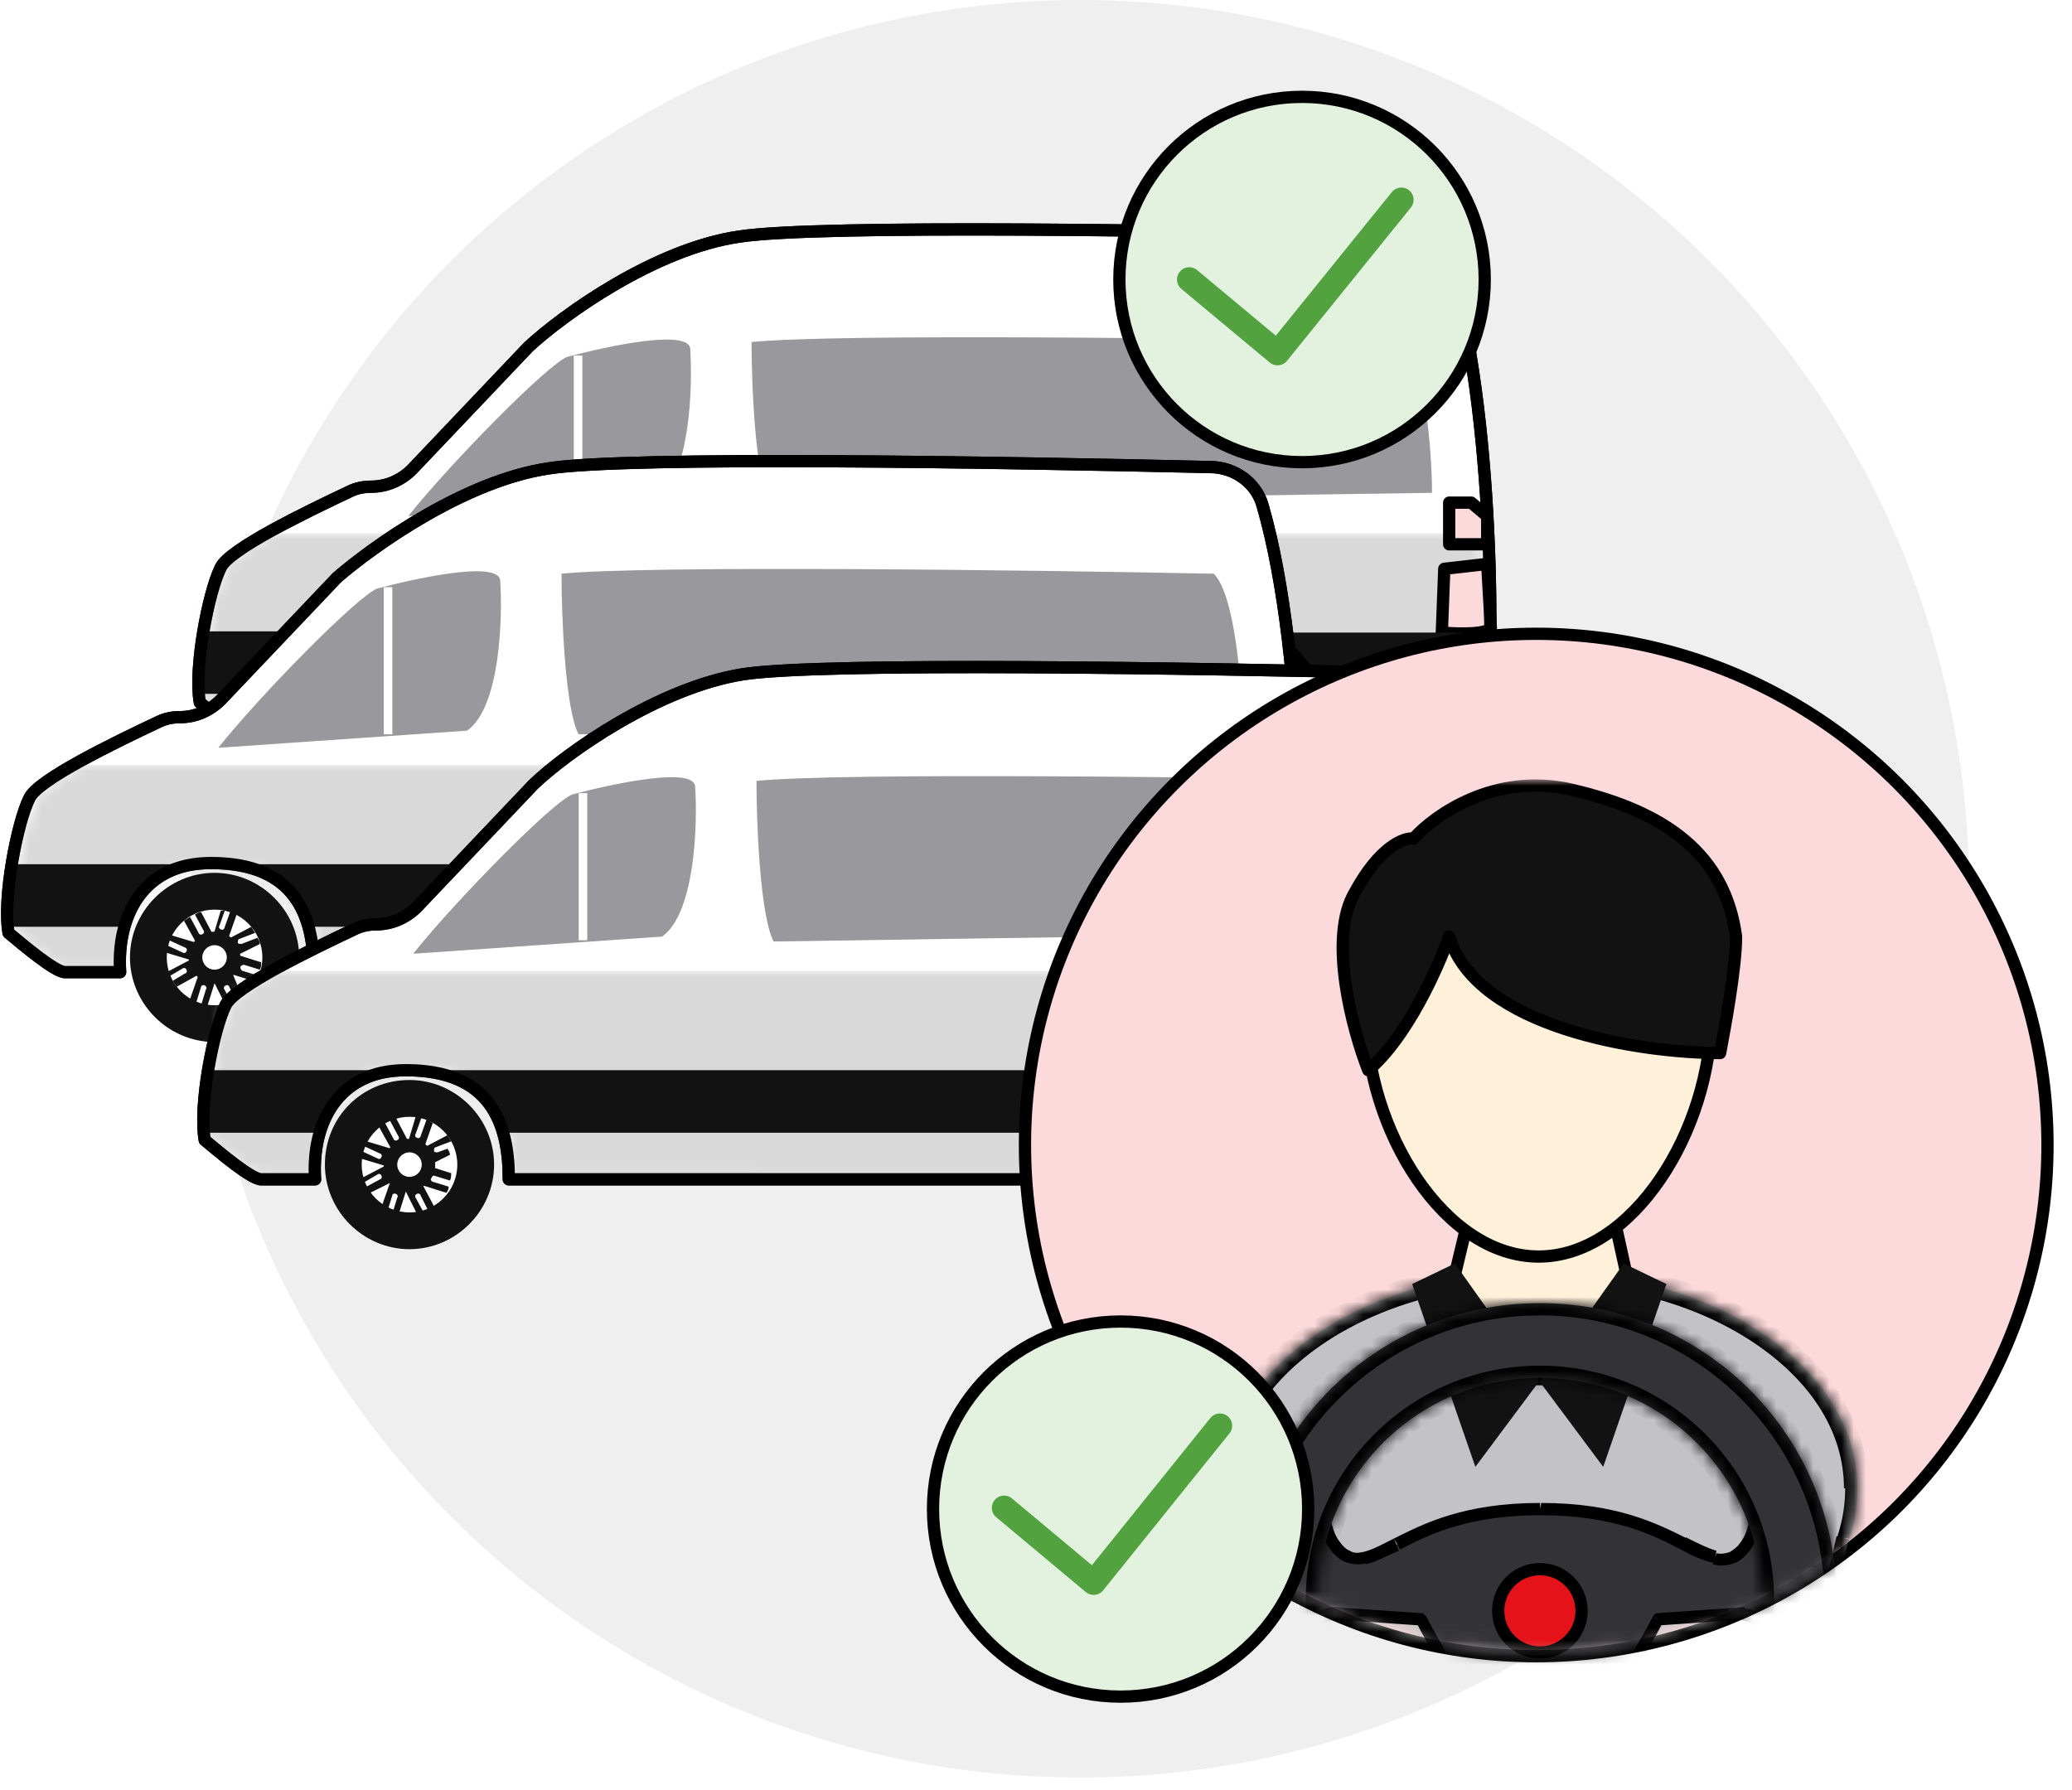 <?xml version="1.0" encoding="utf-8"?>
<!-- Generator: Adobe Illustrator 27.8.1, SVG Export Plug-In . SVG Version: 6.00 Build 0)  -->
<svg version="1.1" id="Layer_1" xmlns="http://www.w3.org/2000/svg" xmlns:xlink="http://www.w3.org/1999/xlink" x="0px" y="0px"
	 viewBox="0 0 169 146" style="enable-background:new 0 0 169 146;" xml:space="preserve" width="169px" height="146px">
<style type="text/css">
	.st0{fill:#EFEFF0;}
	.st1{fill:#FFFFFF;stroke:#000000;stroke-linejoin:round;}
	.st2{fill:#FFFFFF;filter:url(#Adobe_OpacityMaskFilter);}
	.st3{mask:url(#mask0_446_3338_00000150788400113077989980000014489344603318013841_);}
	.st4{fill:#D9D9D9;}
	.st5{fill:#98989D;}
	.st6{fill:#FCD9DA;}
	.st7{fill:none;stroke:#000000;stroke-linejoin:round;}
	.st8{fill:#121213;stroke:#121213;}
	.st9{fill:#FFFFFF;}
	.st10{fill-rule:evenodd;clip-rule:evenodd;fill:#121213;}
	.st11{fill:#121213;}
	.st12{fill:#FFFFFF;filter:url(#Adobe_OpacityMaskFilter_00000076571572890770671700000018263657982052240299_);}
	.st13{mask:url(#mask1_446_3338_00000041291968511113427600000016070536886200150192_);}
	.st14{fill:#FFFFFF;filter:url(#Adobe_OpacityMaskFilter_00000152230321035682273980000017633828473939840398_);}
	.st15{mask:url(#mask2_446_3338_00000085243215626848013290000016969395736293346946_);}
	.st16{fill:#E2F2DE;stroke:#000000;}
	.st17{fill:none;stroke:#52A240;stroke-width:2;stroke-linecap:round;stroke-linejoin:round;}
	.st18{fill:#FCD9DA;stroke:#000000;}
	.st19{fill:#FCD9DA;filter:url(#Adobe_OpacityMaskFilter_00000111165886225015835640000013382877964633632163_);stroke:#000000;}
	.st20{mask:url(#mask3_446_3338_00000096748991611179522630000016149198125083767444_);}
	.st21{fill-rule:evenodd;clip-rule:evenodd;fill:#C3C3C6;}
	
		.st22{fill-rule:evenodd;clip-rule:evenodd;fill:#FFFFFF;filter:url(#Adobe_OpacityMaskFilter_00000086678478885906339840000003781773045545700234_);}
	.st23{mask:url(#path-63-inside-1_446_3338_00000034058084322604900210000007502981795441326997_);}
	.st24{fill:#FFF0D9;stroke:#000000;stroke-linejoin:round;}
	.st25{fill:#FFF0D9;stroke:#000000;}
	.st26{fill:#121213;stroke:#000000;stroke-linejoin:round;}
	.st27{fill:#FCD9DA;filter:url(#Adobe_OpacityMaskFilter_00000047750286108900755980000012245973081988149427_);stroke:#000000;}
	.st28{mask:url(#mask4_446_3338_00000067918076437221687190000009163497529862976646_);}
	.st29{fill-rule:evenodd;clip-rule:evenodd;fill:#333336;}
	.st30{fill:#E6121A;stroke:#000000;}
	
		.st31{fill-rule:evenodd;clip-rule:evenodd;fill:#FFFFFF;filter:url(#Adobe_OpacityMaskFilter_00000056429865593007706410000000267206042235195315_);}
	.st32{mask:url(#path-74-inside-2_446_3338_00000098214595867027747490000014726183196744275619_);}
</style>
<circle class="st0" cx="88.1" cy="72.5" r="72.5"/>
<path class="st1" d="M60.3,19.3c6.5-1,36.8-0.5,53.9-0.1c2,0,3.8,1.3,4.3,3.2c3.6,12.5,3.4,34.9,2.5,35.9c-0.8,0.9-8.6,1.8-12.5,2.2
	c-0.2-3.1-2.1-9.3-8.5-9.3c-6.4,0-8.4,6.2-8.5,9.3H41.1c0-4.6-1.5-8.9-8.4-8.9c-5.6,0-7.7,4.4-7.4,8.9h-4.4c-0.8,0-3.4-2.2-4.6-3.2
	c-0.5-2.8,0.7-9,1.7-11c0.7-1.5,6.9-4.5,10.5-6.2c0.6-0.3,1.2-0.4,1.8-0.4c1.2,0,2.4-0.5,3.3-1.4l9.5-10
	C45.9,25.7,53.4,20.3,60.3,19.3z"/>
<defs>
	<filter id="Adobe_OpacityMaskFilter" filterUnits="userSpaceOnUse" x="15.4" y="43.5" width="105.8" height="23.5">
		<feColorMatrix  type="matrix" values="1 0 0 0 0  0 1 0 0 0  0 0 1 0 0  0 0 0 1 0"/>
	</filter>
</defs>
<mask maskUnits="userSpaceOnUse" x="15.4" y="43.5" width="105.8" height="23.5" id="mask0_446_3338_00000150788400113077989980000014489344603318013841_">
	<path class="st2" d="M60.3,19.6c6.4-1,36.6-0.5,53.6-0.1c2,0,3.8,1.3,4.3,3.2c3.6,12.4,3.4,34.6,2.5,35.6
		c-0.8,0.9-8.6,1.8-12.4,2.1c-0.2-3.1-2.1-9.3-8.5-9.3c-6.4,0-8.3,6.2-8.5,9.3H41.3c0-4.5-1.5-8.8-8.4-8.8c-5.5,0-7.7,4.4-7.4,8.8
		h-4.4c-0.8,0-3.3-2.1-4.5-3.2c-0.5-2.7,0.7-8.9,1.7-10.9c0.7-1.5,6.8-4.5,10.5-6.1c0.6-0.3,1.2-0.4,1.8-0.4c1.2,0,2.4-0.5,3.3-1.4
		l9.4-9.9C46,26,53.5,20.7,60.3,19.6z"/>
</mask>
<g class="st3">
	<path class="st4" d="M121.2,43.5H15.4V67h105.7L121.2,43.5z"/>
</g>
<path class="st5" d="M53.6,40.7c2.7-1.9,2.9-9.2,2.7-12.2c0-1.7-6.6-0.3-10,0.6c-1.5,0.5-9.4,8.5-13,13L53.6,40.7z"/>
<path class="st5" d="M61.3,27.9c7-0.7,38.4-0.3,53.2,0c1.7,1.7,2.3,8.9,2.3,12.3L62.8,41C61.6,39,61.3,31.4,61.3,27.9z"/>
<path class="st6" d="M120,41l1.3,1.1v2.3h-3.1V41H120z"/>
<path class="st6" d="M117.8,46.4l3.5-0.4l0.3,5.2c-0.3,0.6-2.9,0.5-4,0.4L117.8,46.4z"/>
<path class="st7" d="M120,41l1.3,1.1v2.3h-3.1V41H120z"/>
<path class="st7" d="M117.8,46.4l3.5-0.4l0.3,5.2c-0.3,0.6-2.9,0.5-4,0.4L117.8,46.4z"/>
<path class="st8" d="M93.5,59.2c0,3.5,2.9,6.4,6.4,6.4c3.5,0,6.4-2.9,6.4-6.4c0-3.5-2.9-6.4-6.4-6.4C96.4,52.8,93.5,55.7,93.5,59.2z
	"/>
<ellipse class="st9" cx="99.9" cy="59.2" rx="3.9" ry="3.9"/>
<path class="st10" d="M100.4,55.3l-0.6,2l-1-1.9c-0.2,0-0.3,0.1-0.5,0.2l0.7,1.3c0.1,0.1,0,0.3-0.1,0.3c-0.1,0.1-0.3,0-0.3-0.1
	L98,55.8c0,0,0,0,0,0c-0.2,0.1-0.3,0.2-0.5,0.3l1,1.8l-2-0.6c-0.1,0.1-0.1,0.3-0.2,0.4l1.3,0.6c0.1,0,0.2,0.2,0.1,0.3
	c0,0.1-0.2,0.2-0.3,0.1l-1.3-0.6c-0.1,0.2-0.1,0.4-0.1,0.6l2,0.6l-1.9,1c0,0.1,0.1,0.3,0.1,0.4l1.2-0.7c0.1-0.1,0.3,0,0.3,0.1
	c0.1,0.1,0,0.3-0.1,0.3l-1.3,0.7c0.1,0.2,0.2,0.3,0.3,0.5l1.8-1l-0.7,2c0.2,0.1,0.3,0.2,0.5,0.3l0.4-1.3c0-0.1,0.2-0.2,0.3-0.1
	c0.1,0,0.2,0.2,0.1,0.3L98.9,63c0.2,0,0.4,0.1,0.5,0.1l0.6-1.9l0.9,1.8c0.2,0,0.3-0.1,0.5-0.2l-0.6-1.1c-0.1-0.1,0-0.3,0.1-0.3
	s0.3,0,0.3,0.1l0.6,1.2c0.2-0.1,0.3-0.2,0.5-0.3l-0.9-1.7l1.9,0.6c0.1-0.1,0.2-0.3,0.2-0.5l-1.3-0.4c-0.1,0-0.2-0.2-0.2-0.3
	c0-0.1,0.2-0.2,0.3-0.2l1.3,0.4c0.1-0.2,0.1-0.4,0.1-0.6l-1.9-0.6l1.8-0.9c0-0.2-0.1-0.3-0.2-0.5l-1.3,0.5c-0.1,0-0.3,0-0.3-0.1
	c0-0.1,0-0.3,0.1-0.3l1.3-0.5c-0.1-0.2-0.2-0.3-0.3-0.4l-1.9,1l0.7-2c-0.2-0.1-0.3-0.2-0.5-0.3c0,0,0,0,0,0l-0.5,1.4
	c0,0.1-0.2,0.2-0.3,0.1c-0.1,0-0.2-0.2-0.1-0.3l0.5-1.4c0,0,0,0,0,0C100.8,55.4,100.6,55.4,100.4,55.3z"/>
<ellipse class="st11" cx="99.9" cy="59.2" rx="2.1" ry="2.1"/>
<ellipse class="st9" cx="99.9" cy="59.2" rx="1" ry="1"/>
<path class="st8" d="M26.6,59.2c0,3.5,2.9,6.4,6.4,6.4c3.5,0,6.4-2.9,6.4-6.4c0-3.5-2.9-6.4-6.4-6.4C29.5,52.8,26.6,55.7,26.6,59.2z
	"/>
<ellipse class="st9" cx="33" cy="59.2" rx="3.9" ry="3.9"/>
<path class="st10" d="M33.5,55.3l-0.6,2l-1-1.9c-0.2,0-0.3,0.1-0.5,0.2l0.7,1.3c0.1,0.1,0,0.3-0.1,0.3c-0.1,0.1-0.3,0-0.3-0.1
	L31,55.8c0,0,0,0,0,0c-0.2,0.1-0.3,0.2-0.5,0.3l1,1.8l-2-0.6c-0.1,0.1-0.1,0.3-0.2,0.4l1.3,0.6c0.1,0,0.2,0.2,0.1,0.3
	c0,0.1-0.2,0.2-0.3,0.1l-1.3-0.6c-0.1,0.2-0.1,0.4-0.1,0.6l2,0.6l-1.9,1c0,0.1,0.1,0.3,0.1,0.4l1.2-0.7c0.1-0.1,0.3,0,0.3,0.1
	c0.1,0.1,0,0.3-0.1,0.3l-1.3,0.7c0.1,0.2,0.2,0.3,0.3,0.5l1.8-1l-0.7,2c0.2,0.1,0.3,0.2,0.5,0.3l0.4-1.3c0-0.1,0.2-0.2,0.3-0.1
	c0.1,0,0.2,0.2,0.1,0.3L32,63c0.2,0,0.4,0.1,0.5,0.1l0.6-1.9L34,63c0.2,0,0.3-0.1,0.5-0.2l-0.6-1.1c-0.1-0.1,0-0.3,0.1-0.3
	c0.1-0.1,0.3,0,0.3,0.1l0.6,1.2c0.2-0.1,0.3-0.2,0.5-0.3l-0.9-1.7l1.9,0.6c0.1-0.1,0.2-0.3,0.2-0.5l-1.3-0.4c-0.1,0-0.2-0.2-0.2-0.3
	c0-0.1,0.2-0.2,0.3-0.2l1.3,0.4c0.1-0.2,0.1-0.4,0.1-0.6L35,59.2l1.8-0.9c0-0.2-0.1-0.3-0.2-0.5l-1.3,0.5c-0.1,0-0.3,0-0.3-0.1
	c0-0.1,0-0.3,0.1-0.3l1.3-0.5c-0.1-0.2-0.2-0.3-0.3-0.5l-1.9,1l0.7-2c-0.2-0.1-0.3-0.2-0.5-0.3c0,0,0,0,0,0L34,57
	c0,0.1-0.2,0.2-0.3,0.1c-0.1,0-0.2-0.2-0.1-0.3l0.5-1.4c0,0,0,0,0,0C33.9,55.4,33.7,55.4,33.5,55.3z"/>
<ellipse class="st11" cx="33" cy="59.2" rx="2.1" ry="2.1"/>
<ellipse class="st9" cx="33" cy="59.2" rx="1" ry="1"/>
<path class="st10" d="M92.8,56.6c0.8-2.5,2.9-4.5,5.5-5.1H16.2v5.1h9.7c1.1-3,3.9-5.1,7.3-5.1c3.3,0,6.2,2.1,7.3,5.1H92.8z
	 M101.9,51.6h19.8v5.1h-14.2C106.6,54.1,104.5,52.2,101.9,51.6z"/>
<rect x="46.8" y="29" class="st9" width="0.7" height="12"/>
<path class="st7" d="M60.3,19.3c6.5-1,36.8-0.5,53.9-0.1c2,0,3.8,1.3,4.3,3.2c3.6,12.5,3.4,34.9,2.5,35.9c-0.8,0.9-8.6,1.8-12.5,2.2
	c-0.2-3.1-2.1-9.3-8.5-9.3c-6.4,0-8.4,6.2-8.5,9.3H41.1c0-4.6-1.5-8.9-8.4-8.9c-5.6,0-7.7,4.4-7.4,8.9h-4.4c-0.8,0-3.4-2.2-4.6-3.2
	c-0.5-2.8,0.7-9,1.7-11c0.7-1.5,6.9-4.5,10.5-6.2c0.6-0.3,1.2-0.4,1.8-0.4c1.2,0,2.4-0.5,3.3-1.4l9.5-10
	C45.9,25.7,53.4,20.3,60.3,19.3z"/>
<path class="st1" d="M44.8,38.2c6.5-1,36.8-0.5,53.9-0.1c2,0,3.8,1.3,4.3,3.2c3.6,12.5,3.4,34.9,2.5,35.9C104.8,78,97,79,93.1,79.3
	C93,76.2,91,70,84.6,70c-6.4,0-8.4,6.2-8.5,9.3H25.6c0-4.6-1.5-8.9-8.4-8.9c-5.6,0-7.7,4.4-7.4,8.9H5.3c-0.8,0-3.4-2.2-4.6-3.2
	c-0.5-2.8,0.7-9,1.7-11c0.7-1.5,6.9-4.5,10.5-6.2c0.6-0.3,1.2-0.4,1.8-0.4c1.2,0,2.4-0.5,3.3-1.4l9.5-10
	C30.4,44.6,37.9,39.2,44.8,38.2z"/>
<defs>
	
		<filter id="Adobe_OpacityMaskFilter_00000008832070587686933320000002951251561983395226_" filterUnits="userSpaceOnUse" x="-0.1" y="62.4" width="105.8" height="23.5">
		<feColorMatrix  type="matrix" values="1 0 0 0 0  0 1 0 0 0  0 0 1 0 0  0 0 0 1 0"/>
	</filter>
</defs>
<mask maskUnits="userSpaceOnUse" x="-0.1" y="62.4" width="105.8" height="23.5" id="mask1_446_3338_00000041291968511113427600000016070536886200150192_">
	<path style="fill:#FFFFFF;filter:url(#Adobe_OpacityMaskFilter_00000008832070587686933320000002951251561983395226_);" d="
		M44.9,38.5c6.4-1,36.6-0.5,53.6-0.1c2,0,3.8,1.3,4.3,3.2c3.6,12.4,3.4,34.6,2.5,35.6c-0.8,0.9-8.6,1.8-12.4,2.1
		c-0.2-3.1-2.1-9.3-8.5-9.3s-8.3,6.2-8.5,9.3H25.8c0-4.5-1.5-8.8-8.4-8.8c-5.5,0-7.7,4.4-7.4,8.8H5.7c-0.8,0-3.3-2.1-4.5-3.2
		c-0.5-2.7,0.7-8.9,1.7-10.9c0.7-1.5,6.8-4.5,10.5-6.1c0.6-0.3,1.2-0.4,1.8-0.4c1.2,0,2.4-0.5,3.3-1.4l9.4-9.9
		C30.6,44.9,38,39.6,44.9,38.5z"/>
</mask>
<g class="st13">
	<path class="st4" d="M105.7,62.4H-0.1l0,23.5h105.7L105.7,62.4z"/>
</g>
<path class="st5" d="M38.1,59.6c2.7-1.9,2.9-9.2,2.7-12.2c0-1.7-6.6-0.3-10,0.6c-1.5,0.5-9.4,8.5-13,13L38.1,59.6z"/>
<path class="st5" d="M45.8,46.8c7-0.7,38.4-0.3,53.2,0c1.7,1.7,2.3,8.9,2.3,12.3l-54.1,0.8C46.1,57.9,45.8,50.3,45.8,46.8z"/>
<path class="st6" d="M104.5,59.9l1.3,1.1v2.3h-3.1v-3.4H104.5z"/>
<path class="st6" d="M102.4,65.3l3.5-0.4l0.3,5.2c-0.3,0.6-2.9,0.5-4,0.4L102.4,65.3z"/>
<path class="st7" d="M104.5,59.9l1.3,1.1v2.3h-3.1v-3.4H104.5z"/>
<path class="st7" d="M102.4,65.3l3.5-0.4l0.3,5.2c-0.3,0.6-2.9,0.5-4,0.4L102.4,65.3z"/>
<path class="st8" d="M78,78.1c0,3.5,2.9,6.4,6.4,6.4c3.5,0,6.4-2.9,6.4-6.4s-2.9-6.4-6.4-6.4C80.9,71.7,78,74.6,78,78.1z"/>
<ellipse class="st9" cx="84.4" cy="78.1" rx="3.9" ry="3.9"/>
<path class="st10" d="M85,74.3l-0.6,2l-1-1.9c-0.2,0-0.3,0.1-0.5,0.2l0.7,1.3c0.1,0.1,0,0.3-0.1,0.3c-0.1,0.1-0.3,0-0.3-0.1
	l-0.7-1.3c0,0,0,0,0,0c-0.2,0.1-0.3,0.2-0.5,0.3l1,1.8l-2-0.6c-0.1,0.1-0.1,0.3-0.2,0.4l1.3,0.6c0.1,0,0.2,0.2,0.1,0.3
	c0,0.1-0.2,0.2-0.3,0.1l-1.3-0.6c-0.1,0.2-0.1,0.4-0.1,0.6l2,0.6l-1.9,1c0,0.1,0.1,0.3,0.1,0.4L82,79c0.1-0.1,0.3,0,0.3,0.1
	c0.1,0.1,0,0.3-0.1,0.3L81,80c0.1,0.2,0.2,0.3,0.3,0.5l1.8-0.9l-0.7,2c0.2,0.1,0.3,0.2,0.5,0.3l0.4-1.3c0-0.1,0.2-0.2,0.3-0.1
	c0.1,0,0.2,0.2,0.1,0.3l-0.4,1.3c0.2,0,0.4,0.1,0.5,0.1l0.6-1.9l0.9,1.8c0.2,0,0.3-0.1,0.5-0.2l-0.6-1.1c-0.1-0.1,0-0.3,0.1-0.3
	c0.1-0.1,0.3,0,0.3,0.1l0.6,1.2c0.2-0.1,0.3-0.2,0.5-0.3l-0.9-1.7l1.9,0.6c0.1-0.1,0.2-0.3,0.2-0.5l-1.3-0.4c-0.1,0-0.2-0.2-0.2-0.3
	c0-0.1,0.2-0.2,0.3-0.2l1.3,0.4c0.1-0.2,0.1-0.4,0.1-0.6l-1.9-0.6l1.8-0.9c0-0.2-0.1-0.3-0.2-0.5l-1.3,0.5c-0.1,0-0.3,0-0.3-0.1
	c0-0.1,0-0.3,0.1-0.3l1.3-0.5c-0.1-0.2-0.2-0.3-0.3-0.5l-1.9,1l0.7-2c-0.2-0.1-0.3-0.2-0.5-0.3c0,0,0,0,0,0l-0.5,1.4
	c0,0.1-0.2,0.2-0.3,0.1C85,76,85,75.9,85,75.8l0.5-1.4c0,0,0,0,0,0C85.3,74.3,85.1,74.3,85,74.3z"/>
<ellipse class="st11" cx="84.4" cy="78.1" rx="2.1" ry="2.1"/>
<ellipse class="st9" cx="84.4" cy="78.1" rx="1" ry="1"/>
<path class="st8" d="M11.1,78.1c0,3.5,2.9,6.4,6.4,6.4c3.5,0,6.4-2.9,6.4-6.4c0-3.5-2.9-6.4-6.4-6.4C14,71.7,11.1,74.6,11.1,78.1z"
	/>
<ellipse class="st9" cx="17.5" cy="78.1" rx="3.9" ry="3.9"/>
<path class="st10" d="M18,74.3l-0.6,2l-1-1.9c-0.2,0-0.3,0.1-0.5,0.2l0.7,1.3c0.1,0.1,0,0.3-0.1,0.3c-0.1,0.1-0.3,0-0.3-0.1
	l-0.7-1.3c0,0,0,0,0,0c-0.2,0.1-0.3,0.2-0.5,0.3l1,1.8l-2-0.6c-0.1,0.1-0.1,0.3-0.2,0.4l1.3,0.6c0.1,0,0.2,0.2,0.1,0.3
	c0,0.1-0.2,0.2-0.3,0.1l-1.3-0.6c-0.1,0.2-0.1,0.4-0.1,0.6l2,0.6l-1.9,1c0,0.1,0.1,0.3,0.1,0.4l1.2-0.7c0.1-0.1,0.3,0,0.3,0.1
	c0.1,0.1,0,0.3-0.1,0.3L14.1,80c0.1,0.2,0.2,0.3,0.3,0.5l1.8-1l-0.7,2c0.2,0.1,0.3,0.2,0.5,0.3l0.4-1.3c0-0.1,0.2-0.2,0.3-0.1
	c0.1,0,0.2,0.2,0.1,0.3l-0.4,1.3c0.2,0,0.4,0.1,0.5,0.1l0.6-1.9l0.9,1.8c0.2,0,0.3-0.1,0.5-0.2l-0.6-1.1c-0.1-0.1,0-0.3,0.1-0.3
	c0.1-0.1,0.3,0,0.3,0.1l0.6,1.2c0.2-0.1,0.3-0.2,0.5-0.3L19,79.5l1.9,0.6c0.1-0.1,0.2-0.3,0.2-0.5l-1.3-0.4c-0.1,0-0.2-0.2-0.2-0.3
	c0-0.1,0.2-0.2,0.3-0.2l1.3,0.4c0.1-0.2,0.1-0.4,0.1-0.6l-1.9-0.6l1.8-0.9c0-0.2-0.1-0.3-0.2-0.5l-1.3,0.5c-0.1,0-0.3,0-0.3-0.1
	c0-0.1,0-0.3,0.1-0.3l1.3-0.5c-0.1-0.2-0.2-0.3-0.3-0.5l-1.9,1l0.7-2c-0.2-0.1-0.3-0.2-0.5-0.3c0,0,0,0,0,0l-0.5,1.4
	c0,0.1-0.2,0.2-0.3,0.1c-0.1,0-0.2-0.2-0.1-0.3l0.5-1.4c0,0,0,0,0,0C18.4,74.3,18.2,74.3,18,74.3z"/>
<ellipse class="st11" cx="17.5" cy="78.1" rx="2.1" ry="2.1"/>
<ellipse class="st9" cx="17.5" cy="78.1" rx="1" ry="1"/>
<path class="st10" d="M77.3,75.6c0.8-2.5,2.9-4.5,5.5-5.1H0.7l0,5.1h9.7c1.1-3,3.9-5.1,7.3-5.1s6.2,2.1,7.3,5.1H77.3z M86.4,70.5
	h19.8v5.1H91.9C91.1,73,89,71.1,86.4,70.5z"/>
<rect x="31.3" y="47.9" class="st9" width="0.7" height="12"/>
<path class="st7" d="M44.8,38.2c6.5-1,36.8-0.5,53.9-0.1c2,0,3.8,1.3,4.3,3.2c3.6,12.5,3.4,34.9,2.5,35.9C104.8,78,97,79,93.1,79.3
	C93,76.2,91,70,84.6,70c-6.4,0-8.4,6.2-8.5,9.3H25.6c0-4.6-1.5-8.9-8.4-8.9c-5.6,0-7.7,4.4-7.4,8.9H5.3c-0.8,0-3.4-2.2-4.6-3.2
	c-0.5-2.8,0.7-9,1.7-11c0.7-1.5,6.9-4.5,10.5-6.2c0.6-0.3,1.2-0.4,1.8-0.4c1.2,0,2.4-0.5,3.3-1.4l9.5-10
	C30.4,44.6,37.9,39.2,44.8,38.2z"/>
<path class="st1" d="M60.6,55c6.5-1,36.8-0.5,53.9-0.1c2,0,3.8,1.3,4.3,3.2c3.6,12.5,3.4,34.9,2.5,35.9c-0.8,0.9-8.6,1.8-12.5,2.2
	c-0.2-3.1-2.1-9.3-8.5-9.3c-6.4,0-8.4,6.2-8.5,9.3H41.5c0-4.6-1.5-8.9-8.4-8.9c-5.6,0-7.7,4.4-7.4,8.9h-4.4c-0.8,0-3.4-2.2-4.6-3.2
	c-0.5-2.8,0.7-9,1.7-11c0.7-1.5,6.9-4.5,10.5-6.2c0.6-0.3,1.2-0.4,1.8-0.4c1.2,0,2.4-0.5,3.3-1.4l9.5-10
	C46.2,61.4,53.7,56.1,60.6,55z"/>
<defs>
	
		<filter id="Adobe_OpacityMaskFilter_00000107551657636399124700000014381693820258601879_" filterUnits="userSpaceOnUse" x="15.7" y="79.2" width="105.8" height="23.5">
		<feColorMatrix  type="matrix" values="1 0 0 0 0  0 1 0 0 0  0 0 1 0 0  0 0 0 1 0"/>
	</filter>
</defs>
<mask maskUnits="userSpaceOnUse" x="15.7" y="79.2" width="105.8" height="23.5" id="mask2_446_3338_00000085243215626848013290000016969395736293346946_">
	<path style="fill:#FFFFFF;filter:url(#Adobe_OpacityMaskFilter_00000107551657636399124700000014381693820258601879_);" d="
		M60.7,55.3c6.4-1,36.6-0.5,53.6-0.1c2,0,3.8,1.3,4.3,3.2c3.6,12.4,3.4,34.6,2.5,35.6c-0.8,0.9-8.6,1.8-12.4,2.1
		c-0.2-3.1-2.1-9.3-8.5-9.3c-6.4,0-8.3,6.2-8.5,9.3H41.6c0-4.5-1.5-8.8-8.4-8.8c-5.5,0-7.7,4.4-7.4,8.8h-4.4c-0.8,0-3.3-2.1-4.5-3.2
		c-0.5-2.7,0.7-8.9,1.7-10.9c0.7-1.5,6.8-4.5,10.5-6.1c0.6-0.3,1.2-0.4,1.8-0.4c1.2,0,2.4-0.5,3.3-1.4l9.4-9.9
		C46.4,61.7,53.9,56.4,60.7,55.3z"/>
</mask>
<g class="st15">
	<path class="st4" d="M121.5,79.2H15.7v23.5h105.7L121.5,79.2z"/>
</g>
<path class="st5" d="M54,76.4c2.7-1.9,2.9-9.2,2.7-12.2c0-1.7-6.6-0.3-10,0.6c-1.5,0.5-9.4,8.5-13,13L54,76.4z"/>
<path class="st5" d="M61.7,63.7c7-0.7,38.4-0.3,53.2,0c1.7,1.7,2.3,8.9,2.3,12.3l-54.1,0.8C62,74.7,61.7,67.2,61.7,63.7z"/>
<path class="st6" d="M120.3,76.7l1.3,1.1v2.3h-3.1v-3.4H120.3z"/>
<path class="st6" d="M118.2,82.1l3.5-0.4L122,87c-0.3,0.6-2.9,0.5-4,0.4L118.2,82.1z"/>
<path class="st7" d="M120.3,76.7l1.3,1.1v2.3h-3.1v-3.4H120.3z"/>
<path class="st7" d="M118.2,82.1l3.5-0.4L122,87c-0.3,0.6-2.9,0.5-4,0.4L118.2,82.1z"/>
<path class="st8" d="M93.9,95c0,3.5,2.9,6.4,6.4,6.4c3.5,0,6.4-2.9,6.4-6.4c0-3.5-2.9-6.4-6.4-6.4C96.8,88.6,93.9,91.4,93.9,95z"/>
<ellipse class="st9" cx="100.3" cy="95" rx="3.9" ry="3.9"/>
<path class="st10" d="M100.8,91.1l-0.6,2l-1-1.9c-0.2,0-0.3,0.1-0.5,0.2l0.7,1.3c0.1,0.1,0,0.3-0.1,0.3c-0.1,0.1-0.3,0-0.3-0.1
	l-0.7-1.3c0,0,0,0,0,0c-0.2,0.1-0.3,0.2-0.5,0.3l1,1.8l-2-0.6c-0.1,0.1-0.1,0.3-0.2,0.4L98,94c0.1,0,0.2,0.2,0.1,0.3
	c0,0.1-0.2,0.2-0.3,0.1l-1.3-0.6c-0.1,0.2-0.1,0.4-0.1,0.6l2,0.6l-1.9,1c0,0.1,0.1,0.3,0.1,0.4l1.2-0.7c0.1-0.1,0.3,0,0.3,0.1
	c0.1,0.1,0,0.3-0.1,0.3l-1.3,0.7c0.1,0.2,0.2,0.3,0.3,0.5l1.8-1l-0.7,2c0.2,0.1,0.3,0.2,0.5,0.3l0.4-1.3c0-0.1,0.2-0.2,0.3-0.1
	c0.1,0,0.2,0.2,0.1,0.3l-0.4,1.3c0.2,0,0.4,0.1,0.5,0.1l0.6-1.9l0.9,1.8c0.2,0,0.3-0.1,0.5-0.2l-0.6-1.1c-0.1-0.1,0-0.3,0.1-0.3
	c0.1-0.1,0.3,0,0.3,0.1l0.6,1.2c0.2-0.1,0.3-0.2,0.5-0.3l-0.9-1.7l1.9,0.6c0.1-0.1,0.2-0.3,0.2-0.5l-1.3-0.4c-0.1,0-0.2-0.2-0.2-0.3
	c0-0.1,0.2-0.2,0.3-0.2l1.3,0.4c0.1-0.2,0.1-0.4,0.1-0.6l-1.9-0.6l1.8-0.9c0-0.2-0.1-0.3-0.2-0.5l-1.3,0.5c-0.1,0-0.3,0-0.3-0.1
	c0-0.1,0-0.3,0.1-0.3l1.3-0.5c-0.1-0.2-0.2-0.3-0.3-0.5l-1.9,1l0.7-2c-0.2-0.1-0.3-0.2-0.5-0.3c0,0,0,0,0,0l-0.5,1.4
	c0,0.1-0.2,0.2-0.3,0.1c-0.1,0-0.2-0.2-0.1-0.3l0.5-1.4c0,0,0,0,0,0C101.2,91.1,101,91.1,100.8,91.1z"/>
<ellipse class="st11" cx="100.3" cy="95" rx="2.1" ry="2.1"/>
<ellipse class="st9" cx="100.3" cy="95" rx="1" ry="1"/>
<path class="st8" d="M27,95c0,3.5,2.9,6.4,6.4,6.4c3.5,0,6.4-2.9,6.4-6.4c0-3.5-2.9-6.4-6.4-6.4C29.8,88.6,27,91.4,27,95z"/>
<ellipse class="st9" cx="33.4" cy="95" rx="3.9" ry="3.9"/>
<path class="st10" d="M33.9,91.1l-0.6,2l-1-1.9c-0.2,0-0.3,0.1-0.5,0.2l0.7,1.3c0.1,0.1,0,0.3-0.1,0.3c-0.1,0.1-0.3,0-0.3-0.1
	l-0.7-1.3c0,0,0,0,0,0c-0.2,0.1-0.3,0.2-0.5,0.3l1,1.8l-2-0.6c-0.1,0.1-0.1,0.3-0.2,0.4l1.3,0.6c0.1,0,0.2,0.2,0.1,0.3
	c0,0.1-0.2,0.2-0.3,0.1l-1.3-0.6c-0.1,0.2-0.1,0.4-0.1,0.6l2,0.6l-1.9,1c0,0.1,0.1,0.3,0.1,0.4l1.2-0.7c0.1-0.1,0.3,0,0.3,0.1
	c0.1,0.1,0,0.3-0.1,0.3l-1.3,0.7c0.1,0.2,0.2,0.3,0.3,0.5l1.8-0.9l-0.7,2c0.2,0.1,0.3,0.2,0.5,0.3l0.4-1.3c0-0.1,0.2-0.2,0.3-0.1
	c0.1,0,0.2,0.2,0.1,0.3l-0.4,1.3c0.2,0,0.4,0.1,0.5,0.1l0.6-1.9l0.9,1.8c0.2,0,0.3-0.1,0.5-0.2l-0.6-1.1c-0.1-0.1,0-0.3,0.1-0.3
	c0.1-0.1,0.3,0,0.3,0.1l0.6,1.2c0.2-0.1,0.3-0.2,0.5-0.3l-0.9-1.7l1.9,0.6c0.1-0.1,0.2-0.3,0.2-0.5l-1.3-0.4c-0.1,0-0.2-0.2-0.2-0.3
	c0-0.1,0.2-0.2,0.3-0.2l1.3,0.4c0.1-0.2,0.1-0.4,0.1-0.6l-1.9-0.6l1.8-0.9c0-0.2-0.1-0.3-0.2-0.5L35.7,94c-0.1,0-0.3,0-0.3-0.1
	c0-0.1,0-0.3,0.1-0.3l1.3-0.5c-0.1-0.2-0.2-0.3-0.3-0.5l-1.9,1l0.7-2c-0.2-0.1-0.3-0.2-0.5-0.3c0,0,0,0,0,0l-0.5,1.4
	c0,0.1-0.2,0.2-0.3,0.1c-0.1,0-0.2-0.2-0.1-0.3l0.5-1.4c0,0,0,0,0,0C34.3,91.1,34.1,91.1,33.9,91.1z"/>
<ellipse class="st11" cx="33.4" cy="95" rx="2.1" ry="2.1"/>
<ellipse class="st9" cx="33.4" cy="95" rx="1" ry="1"/>
<path class="st10" d="M93.1,92.4c0.8-2.5,2.9-4.5,5.5-5.1H16.5v5.1h9.7c1.1-3,3.9-5.1,7.3-5.1s6.2,2.1,7.3,5.1H93.1z M102.2,87.3
	H122v5.1h-14.3C106.9,89.9,104.8,87.9,102.2,87.3z"/>
<rect x="47.2" y="64.7" class="st9" width="0.7" height="12"/>
<path class="st7" d="M60.6,55c6.5-1,36.8-0.5,53.9-0.1c2,0,3.8,1.3,4.3,3.2c3.6,12.5,3.4,34.9,2.5,35.9c-0.8,0.9-8.6,1.8-12.5,2.2
	c-0.2-3.1-2.1-9.3-8.5-9.3c-6.4,0-8.4,6.2-8.5,9.3H41.5c0-4.6-1.5-8.9-8.4-8.9c-5.6,0-7.7,4.4-7.4,8.9h-4.4c-0.8,0-3.4-2.2-4.6-3.2
	c-0.5-2.8,0.7-9,1.7-11c0.7-1.5,6.9-4.5,10.5-6.2c0.6-0.3,1.2-0.4,1.8-0.4c1.2,0,2.4-0.5,3.3-1.4l9.5-10
	C46.2,61.4,53.7,56.1,60.6,55z"/>
<circle class="st16" cx="106.2" cy="22.8" r="14.9"/>
<path class="st17" d="M97,22.8l7.2,6l10.1-12.5"/>
<circle class="st18" cx="125.3" cy="93.4" r="41.7"/>
<defs>
	
		<filter id="Adobe_OpacityMaskFilter_00000163040301464367854690000015476308619789678254_" filterUnits="userSpaceOnUse" x="98.7" y="63.6" width="53.8" height="84.2">
		<feColorMatrix  type="matrix" values="1 0 0 0 0  0 1 0 0 0  0 0 1 0 0  0 0 0 1 0"/>
	</filter>
</defs>
<mask maskUnits="userSpaceOnUse" x="98.7" y="63.6" width="53.8" height="84.2" id="mask3_446_3338_00000096748991611179522630000016149198125083767444_">
	
		<circle style="fill:#FCD9DA;filter:url(#Adobe_OpacityMaskFilter_00000163040301464367854690000015476308619789678254_);stroke:#000000;" cx="125.3" cy="91" r="42.9"/>
</mask>
<g class="st20">
	<path class="st21" d="M150.8,125.5c0.5-1.3,0.7-2.7,0.7-4.1c0-9.8-11.6-17.7-25.9-17.7c-14.3,0-25.9,7.9-25.9,17.7
		c0,1.7,0.4,3.4,1,5l5.8,20.4h39.3L150.8,125.5z"/>
	<defs>
		
			<filter id="Adobe_OpacityMaskFilter_00000040555933500324685580000010094533925726080664_" filterUnits="userSpaceOnUse" x="98.7" y="102.7" width="53.8" height="45.1">
			<feColorMatrix  type="matrix" values="1 0 0 0 0  0 1 0 0 0  0 0 1 0 0  0 0 0 1 0"/>
		</filter>
	</defs>
	
		<mask maskUnits="userSpaceOnUse" x="98.7" y="102.7" width="53.8" height="45.1" id="path-63-inside-1_446_3338_00000034058084322604900210000007502981795441326997_">
		
			<path style="fill-rule:evenodd;clip-rule:evenodd;fill:#FFFFFF;filter:url(#Adobe_OpacityMaskFilter_00000040555933500324685580000010094533925726080664_);" d="
			M150.8,125.5c0.5-1.3,0.7-2.7,0.7-4.1c0-9.8-11.6-17.7-25.9-17.7c-14.3,0-25.9,7.9-25.9,17.7c0,1.7,0.4,3.4,1,5l5.8,20.4h39.3
			L150.8,125.5z"/>
	</mask>
	<path class="st23" d="M150.8,125.5l-0.9-0.3l0,0.1l0,0.1L150.8,125.5z M100.7,126.4l1-0.3l0-0.1l0-0.1L100.7,126.4z M106.5,146.8
		l-1,0.3l0.2,0.7h0.8V146.8z M145.8,146.8v1h0.8l0.2-0.8L145.8,146.8z M150.5,121.4c0,1.3-0.2,2.6-0.6,3.8l1.9,0.7
		c0.5-1.4,0.8-2.9,0.8-4.5H150.5z M125.6,104.7c7,0,13.2,1.9,17.7,5c4.5,3.1,7.1,7.2,7.1,11.7h2c0-5.3-3.2-10-8-13.4
		c-4.9-3.3-11.5-5.4-18.9-5.4V104.7z M100.7,121.4c0-4.5,2.6-8.6,7.1-11.7c4.5-3.1,10.8-5,17.7-5v-2c-7.3,0-14,2-18.9,5.4
		c-4.9,3.3-8,8-8,13.4H100.7z M101.6,126c-0.6-1.5-0.9-3-0.9-4.6h-2c0,1.9,0.4,3.7,1.1,5.4L101.6,126z M107.5,146.5l-5.8-20.4
		l-1.9,0.5l5.8,20.4L107.5,146.5z M145.8,145.8h-39.3v2h39.3V145.8z M149.8,125.3l-4.9,21.3l1.9,0.5l4.9-21.3L149.8,125.3z"/>
	<path class="st24" d="M117.8,107.6l1.7-7.1h12.4l1.7,7.7c-0.8,1.3-4.2,4.3-7.9,4.3C121.8,112.6,118.5,109,117.8,107.6z"/>
	<path class="st25" d="M139.6,82.6c0,4.8-1.6,9.8-4.2,13.6c-2.6,3.8-6.1,6.3-9.9,6.3c-3.8,0-7.3-2.5-9.9-6.3
		c-2.6-3.8-4.2-8.8-4.2-13.6c0-9.7,6.4-17.4,14.1-17.4S139.6,72.9,139.6,82.6z"/>
	<path class="st26" d="M111.6,87.3c3.2-2.7,5.7-8.4,6.6-10.9c2.3,7.5,15.7,9.5,22.1,9.5c0.4-2.1,1.3-7,1.3-9.5
		c-0.9-6.7-5.7-10.2-13.5-12c-6.2-1.4-11.1,2.1-12.8,4c-0.8-0.1-2.8,0.7-4.8,4.4C108.3,76.5,110.3,84,111.6,87.3z"/>
	<path class="st8" d="M118.5,103.7l6.4,9l-4.4,5.9l-4.7-13.6L118.5,103.7z"/>
	<path class="st8" d="M132.6,103.7l-6.4,9l4.4,5.9l4.7-13.6L132.6,103.7z"/>
</g>
<defs>
	
		<filter id="Adobe_OpacityMaskFilter_00000026165894917472228410000011214169900537286567_" filterUnits="userSpaceOnUse" x="100.4" y="105.3" width="50.4" height="50.4">
		<feColorMatrix  type="matrix" values="1 0 0 0 0  0 1 0 0 0  0 0 1 0 0  0 0 0 1 0"/>
	</filter>
</defs>
<mask maskUnits="userSpaceOnUse" x="100.4" y="105.3" width="50.4" height="50.4" id="mask4_446_3338_00000067918076437221687190000009163497529862976646_">
	
		<circle style="fill:#FCD9DA;filter:url(#Adobe_OpacityMaskFilter_00000026165894917472228410000011214169900537286567_);stroke:#000000;" cx="125.6" cy="92.6" r="41.9"/>
</mask>
<g class="st28">
	<path class="st29" d="M143.2,123.9c-0.2,1.3-1.1,3.7-3.3,3.2c-0.8-0.2-1.6-0.6-2.6-1.1c-2.4-1.2-5.6-2.9-11.7-2.8
		c-6.1,0-9.3,1.6-11.7,2.8c-1,0.5-1.8,0.9-2.6,1.1c-2.2,0.5-3.2-1.9-3.3-3.2c-2.7,4.9-2.5,6.9-1.1,9.8c0-1.6,1.4-2,2-2.1l7.1,0.5
		c1.1,2,3.5,6.3,4.7,7.4c1.5,1.4,1.5,2.7,1.5,3.5c0,0,0,0.1,0,0.1c0,4.4-2,5.2-2.5,5.2c1.3,1.2,4.3,1.4,5.9,1.3
		c1.6,0.1,4.6,0,5.9-1.3c-0.5,0-2.5-0.8-2.5-5.2c0,0,0-0.1,0-0.1c0-0.7,0-2.1,1.5-3.5c1.3-1.2,3.7-5.4,4.7-7.4l7.1-0.5
		c0.6,0,1.9,0.7,1.9,2C145.3,132.3,145.9,128.8,143.2,123.9z"/>
	<path d="M139.9,127.1l-0.1,0.5L139.9,127.1z M143.2,123.9l0.4-0.2c-0.1-0.2-0.3-0.3-0.5-0.2c-0.2,0-0.4,0.2-0.4,0.4L143.2,123.9z
		 M137.3,126l-0.2,0.4L137.3,126z M125.6,123.1l0,0.5h0L125.6,123.1z M113.9,126l-0.2-0.4L113.9,126z M111.3,127.1l-0.1-0.5
		L111.3,127.1z M108,123.9l0.5-0.1c0-0.2-0.2-0.4-0.4-0.4c-0.2,0-0.4,0.1-0.5,0.2L108,123.9z M106.8,133.7l-0.5,0.2
		c0.1,0.2,0.3,0.3,0.6,0.3c0.2-0.1,0.4-0.3,0.4-0.5H106.8z M108.9,131.6l0-0.5c0,0,0,0-0.1,0L108.9,131.6z M115.9,132.1l0.4-0.2
		c-0.1-0.2-0.2-0.3-0.4-0.3L115.9,132.1z M120.7,139.5l-0.3,0.4L120.7,139.5z M122.2,143l0.5,0l0,0L122.2,143z M119.7,148.3v-0.5
		c-0.2,0-0.4,0.1-0.5,0.3c-0.1,0.2,0,0.4,0.1,0.5L119.7,148.3z M125.6,149.6l0-0.5c0,0,0,0-0.1,0L125.6,149.6z M131.5,148.3l0.3,0.4
		c0.1-0.1,0.2-0.4,0.1-0.5c-0.1-0.2-0.3-0.3-0.5-0.3V148.3z M129,143l-0.5,0l0,0L129,143z M130.5,139.5l-0.3-0.4L130.5,139.5z
		 M135.2,132.1l0-0.5c-0.2,0-0.3,0.1-0.4,0.3L135.2,132.1z M142.3,131.6l0-0.5c0,0,0,0-0.1,0L142.3,131.6z M144.1,133.6h-0.5
		c0,0.2,0.1,0.4,0.3,0.5s0.4,0,0.6-0.1L144.1,133.6z M139.7,127.6c0.7,0.2,1.2,0.1,1.8-0.1c0.5-0.2,0.9-0.6,1.2-1
		c0.6-0.8,0.9-1.8,1-2.5l-1-0.1c-0.1,0.6-0.3,1.4-0.8,2c-0.2,0.3-0.5,0.5-0.8,0.7c-0.3,0.1-0.7,0.2-1.1,0.1L139.7,127.6z
		 M137.1,126.4c0.9,0.5,1.8,0.9,2.7,1.1l0.2-1c-0.7-0.2-1.5-0.6-2.5-1.1L137.1,126.4z M125.6,123.6c6,0,9.2,1.6,11.5,2.8l0.5-0.9
		c-2.4-1.2-5.7-2.9-11.9-2.9L125.6,123.6z M125.6,122.6c-6.2,0-9.5,1.7-11.9,2.9l0.5,0.9c2.3-1.2,5.5-2.8,11.5-2.8L125.6,122.6z
		 M113.7,125.5c-1,0.5-1.7,0.9-2.5,1.1l0.2,1c0.9-0.2,1.7-0.7,2.7-1.1L113.7,125.5z M111.2,126.6c-0.5,0.1-0.8,0.1-1.1-0.1
		c-0.3-0.1-0.6-0.4-0.8-0.7c-0.5-0.6-0.7-1.5-0.8-2l-1,0.1c0.1,0.7,0.4,1.7,1,2.5c0.3,0.4,0.7,0.8,1.2,1c0.5,0.2,1.1,0.3,1.8,0.1
		L111.2,126.6z M107.5,123.7c-1.3,2.4-2,4.2-2.1,5.8c-0.1,1.6,0.3,2.9,1,4.4l0.9-0.4c-0.7-1.4-1-2.6-0.9-3.9c0.1-1.4,0.7-3,2-5.4
		L107.5,123.7z M107.3,133.7c0-0.6,0.3-1,0.6-1.2c0.3-0.2,0.8-0.3,1-0.4l-0.1-1c-0.4,0-1,0.2-1.5,0.5c-0.5,0.4-1,1.1-1,2H107.3z
		 M108.8,132.1l7.1,0.5l0.1-1l-7.1-0.5L108.8,132.1z M115.5,132.3c0.5,1,1.4,2.6,2.3,4c0.5,0.7,0.9,1.4,1.3,2.1
		c0.4,0.6,0.8,1.1,1.2,1.4l0.7-0.7c-0.3-0.2-0.6-0.7-1.1-1.3c-0.4-0.6-0.9-1.3-1.3-2c-0.9-1.4-1.8-3-2.3-4L115.5,132.3z
		 M120.3,139.9c0.7,0.6,1,1.2,1.2,1.8c0.2,0.5,0.2,1,0.2,1.3l1,0c0-0.4,0-0.9-0.2-1.6c-0.2-0.7-0.6-1.5-1.4-2.2L120.3,139.9z
		 M121.7,143c0,0,0,0.1,0,0.1h1c0,0,0-0.1,0-0.1L121.7,143z M121.7,143.1c0,2.1-0.5,3.3-1,4c-0.2,0.3-0.5,0.5-0.7,0.6
		c-0.1,0.1-0.2,0.1-0.2,0.1c-0.1,0-0.1,0-0.1,0v1c0.9,0,3-1.1,3-5.7H121.7z M119.3,148.6c0.8,0.7,2,1.1,3.1,1.3
		c1.2,0.2,2.3,0.2,3.2,0.1l-0.1-1c-0.8,0-1.9,0-3-0.1c-1.1-0.2-2.1-0.5-2.6-1L119.3,148.6z M131.2,147.9c-0.5,0.5-1.5,0.8-2.6,1
		c-1.1,0.2-2.2,0.2-3,0.1l-0.1,1c0.8,0,2,0,3.2-0.1c1.1-0.2,2.3-0.5,3.1-1.3L131.2,147.9z M128.5,143.1c0,4.6,2.1,5.7,3,5.7v-1
		c0,0,0,0-0.1,0c-0.1,0-0.1-0.1-0.2-0.1c-0.2-0.1-0.4-0.3-0.7-0.6c-0.5-0.6-1-1.8-1-4H128.5z M128.5,143c0,0,0,0.1,0,0.1h1
		c0,0,0-0.1,0-0.1L128.5,143z M130.1,139.1c-0.8,0.7-1.2,1.5-1.4,2.2c-0.2,0.7-0.2,1.3-0.2,1.6l1,0c0-0.4,0-0.8,0.2-1.3
		c0.2-0.5,0.5-1.1,1.2-1.8L130.1,139.1z M134.8,131.9c-0.5,1-1.4,2.5-2.3,4c-0.4,0.7-0.9,1.4-1.3,2c-0.4,0.6-0.8,1-1.1,1.3l0.7,0.7
		c0.4-0.3,0.8-0.8,1.2-1.4c0.4-0.6,0.9-1.3,1.3-2.1c0.9-1.5,1.8-3,2.3-4L134.8,131.9z M142.2,131.1l-7.1,0.5l0.1,1l7.1-0.5
		L142.2,131.1z M144.6,133.6c0-0.8-0.4-1.4-0.9-1.8c-0.5-0.4-1-0.6-1.5-0.6l-0.1,1c0.2,0,0.6,0.1,0.9,0.4c0.3,0.3,0.5,0.6,0.5,1.1
		H144.6z M142.8,124.2c1.3,2.4,1.8,4.4,1.8,6c0,1.6-0.4,2.6-0.8,3.1l0.7,0.7c0.7-0.8,1.1-2.1,1.1-3.8c0-1.7-0.6-3.9-2-6.4
		L142.8,124.2z"/>
	<circle class="st30" cx="125.6" cy="131.4" r="3.4"/>
	<path class="st29" d="M125.6,154.7c13.4,0,24.2-10.8,24.2-24.2s-10.8-24.2-24.2-24.2s-24.2,10.8-24.2,24.2S112.2,154.7,125.6,154.7
		z M125.6,148.6c10,0,18.1-8.1,18.1-18.1c0-10-8.1-18.1-18.1-18.1c-10,0-18.1,8.1-18.1,18.1C107.5,140.5,115.6,148.6,125.6,148.6z"
		/>
	<defs>
		
			<filter id="Adobe_OpacityMaskFilter_00000152223172911017801280000009229649804063569813_" filterUnits="userSpaceOnUse" x="100.4" y="105.3" width="50.4" height="50.4">
			<feColorMatrix  type="matrix" values="1 0 0 0 0  0 1 0 0 0  0 0 1 0 0  0 0 0 1 0"/>
		</filter>
	</defs>
	
		<mask maskUnits="userSpaceOnUse" x="100.4" y="105.3" width="50.4" height="50.4" id="path-74-inside-2_446_3338_00000098214595867027747490000014726183196744275619_">
		
			<path style="fill-rule:evenodd;clip-rule:evenodd;fill:#FFFFFF;filter:url(#Adobe_OpacityMaskFilter_00000152223172911017801280000009229649804063569813_);" d="
			M125.6,154.7c13.4,0,24.2-10.8,24.2-24.2s-10.8-24.2-24.2-24.2s-24.2,10.8-24.2,24.2S112.2,154.7,125.6,154.7z M125.6,148.6
			c10,0,18.1-8.1,18.1-18.1c0-10-8.1-18.1-18.1-18.1c-10,0-18.1,8.1-18.1,18.1C107.5,140.5,115.6,148.6,125.6,148.6z"/>
	</mask>
	<path class="st32" d="M148.8,130.5c0,12.8-10.4,23.2-23.2,23.2v2c13.9,0,25.2-11.3,25.2-25.2H148.8z M125.6,107.3
		c12.8,0,23.2,10.4,23.2,23.2h2c0-13.9-11.3-25.2-25.2-25.2V107.3z M102.4,130.5c0-12.8,10.4-23.2,23.2-23.2v-2
		c-13.9,0-25.2,11.3-25.2,25.2H102.4z M125.6,153.7c-12.8,0-23.2-10.4-23.2-23.2h-2c0,13.9,11.3,25.2,25.2,25.2V153.7z M142.7,130.5
		c0,9.4-7.6,17.1-17.1,17.1v2c10.5,0,19.1-8.5,19.1-19.1H142.7z M125.6,113.4c9.4,0,17.1,7.6,17.1,17.1h2c0-10.5-8.5-19.1-19.1-19.1
		V113.4z M108.5,130.5c0-9.4,7.6-17.1,17.1-17.1v-2c-10.5,0-19.1,8.5-19.1,19.1H108.5z M125.6,147.6c-9.4,0-17.1-7.6-17.1-17.1h-2
		c0,10.5,8.5,19.1,19.1,19.1V147.6z"/>
</g>
<circle class="st16" cx="91.4" cy="123.1" r="15.3"/>
<path class="st17" d="M81.9,123l7.3,6.1l10.3-12.8"/>
</svg>
